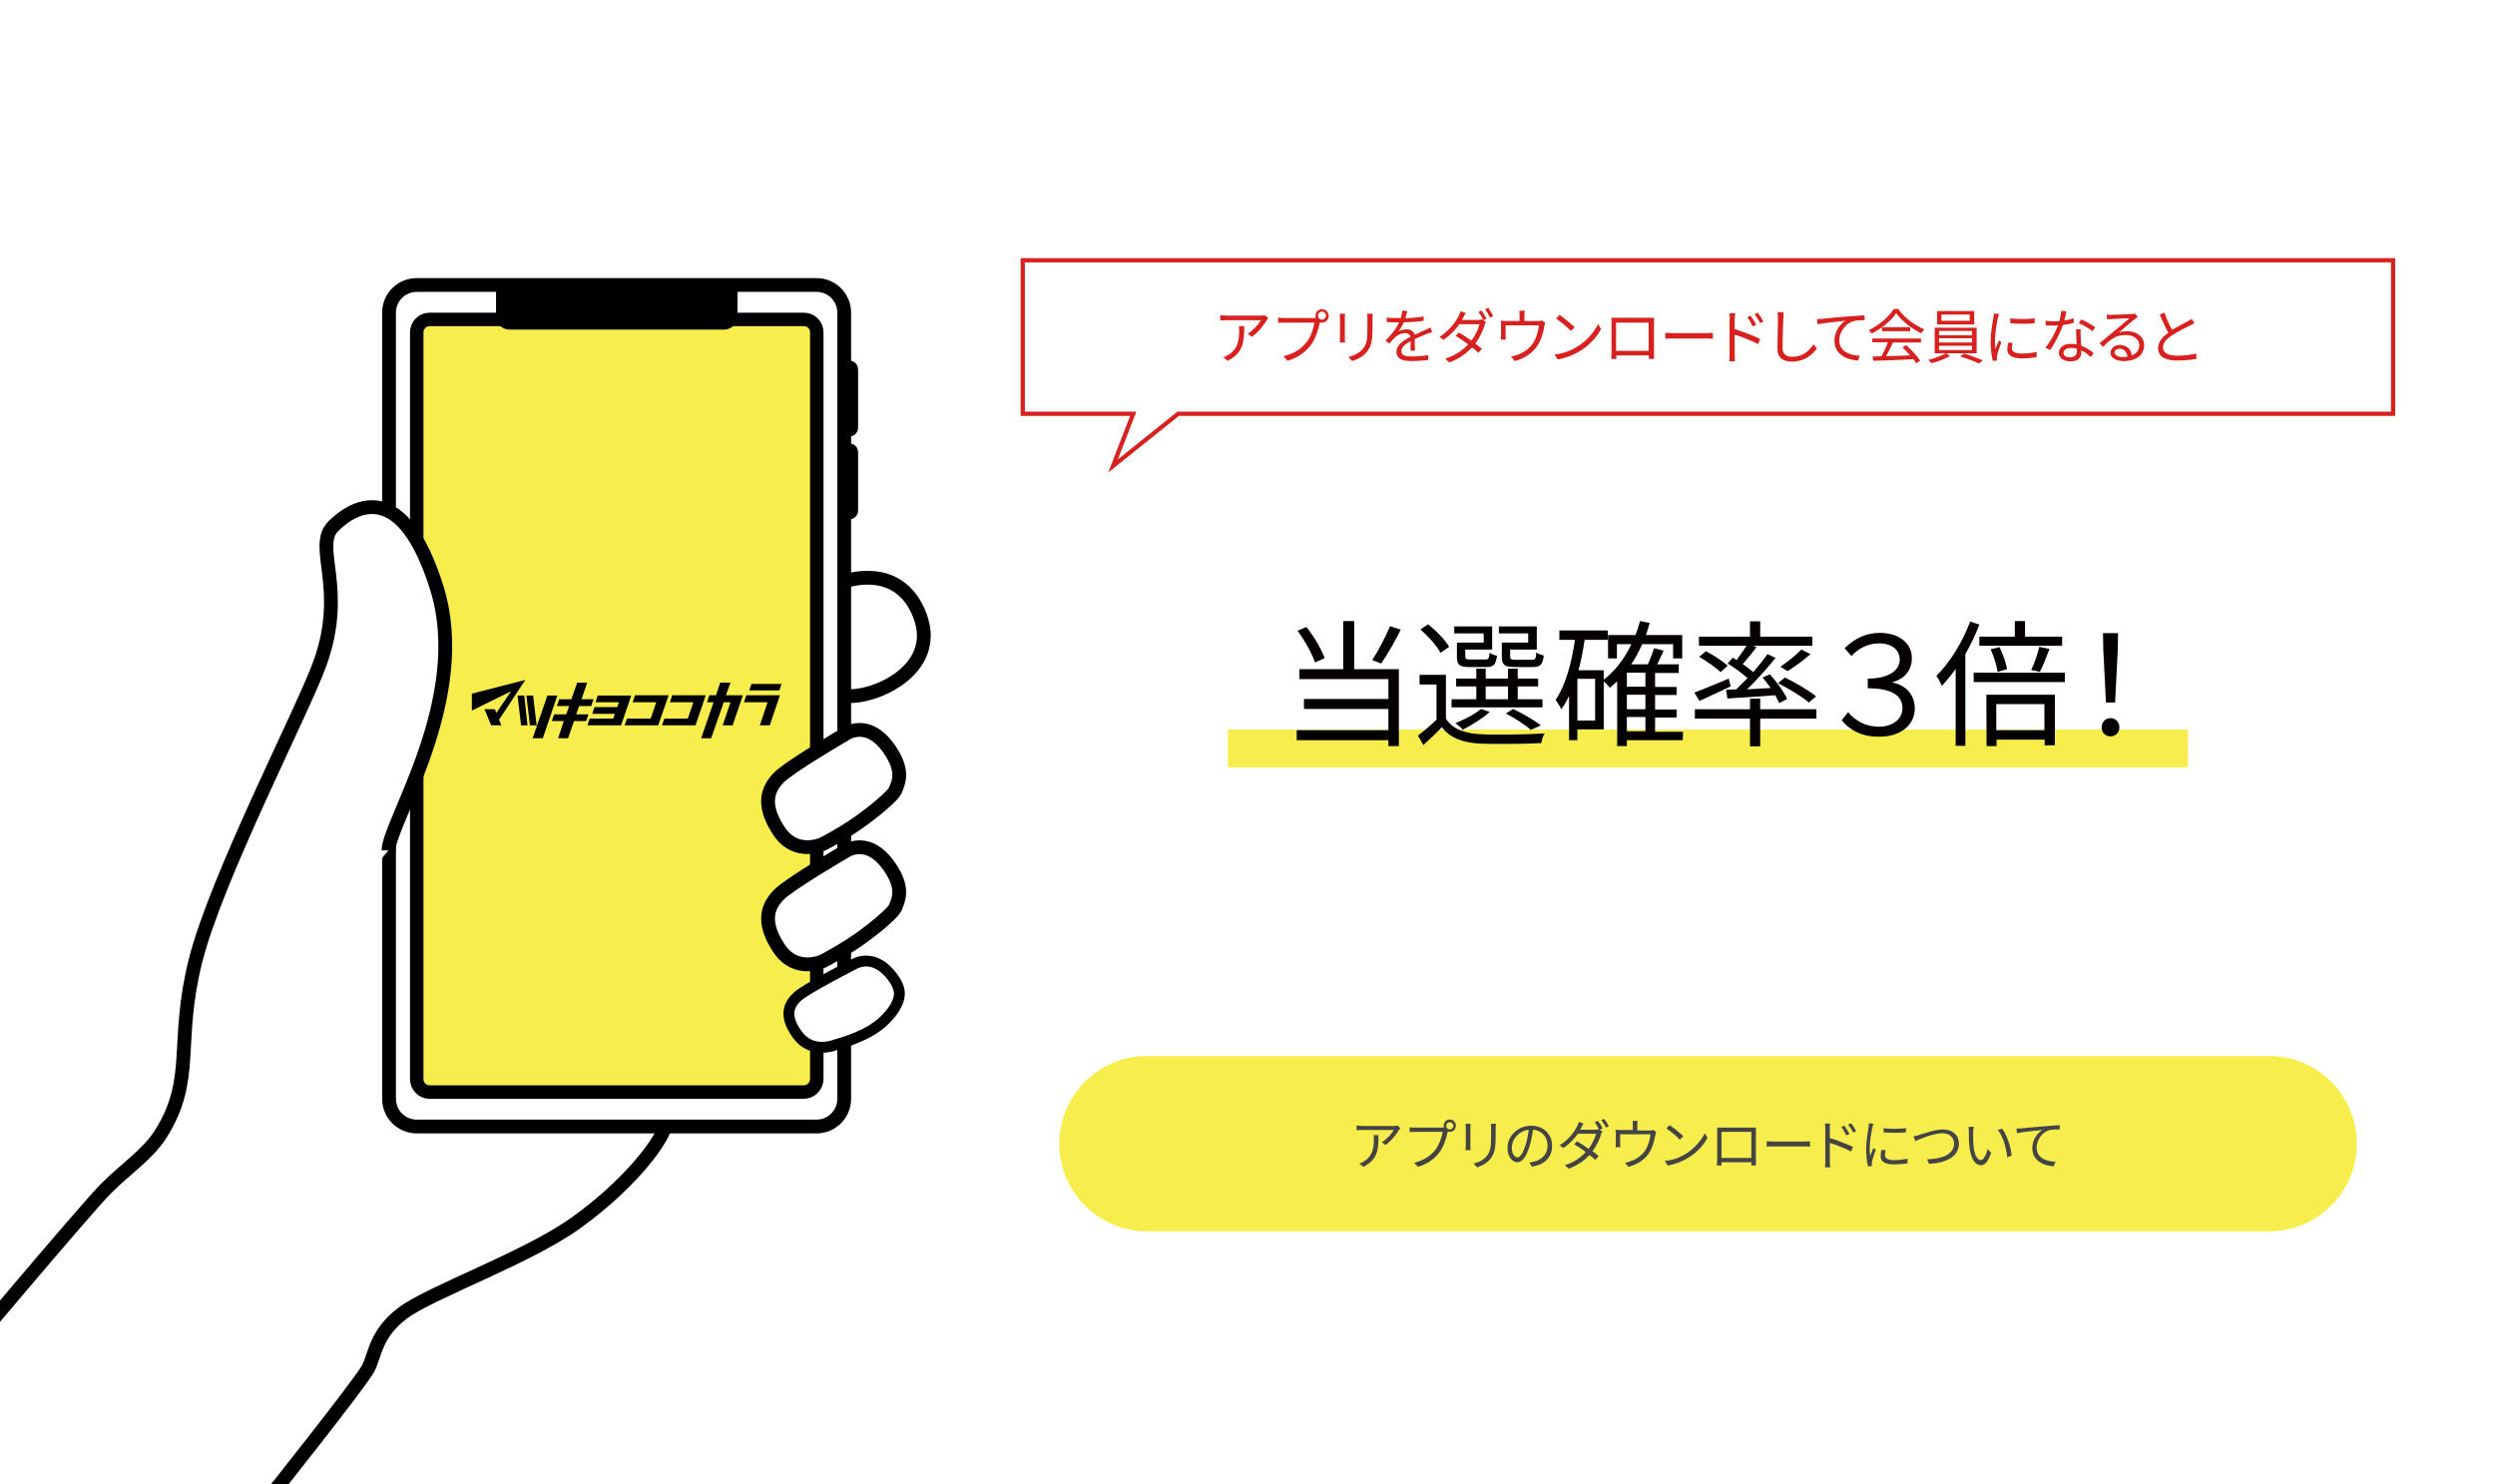 <?xml version="1.0" encoding="utf-8"?>
<!-- Generator: Adobe Illustrator 28.2.0, SVG Export Plug-In . SVG Version: 6.00 Build 0)  -->
<svg version="1.1" id="レイヤー_1" xmlns="http://www.w3.org/2000/svg" xmlns:xlink="http://www.w3.org/1999/xlink" x="0px"
	 y="0px" viewBox="0 0 928 552" style="enable-background:new 0 0 928 552;" xml:space="preserve">
<style type="text/css">
	.st0{fill:#FFFFFF;}
	.st1{fill:#F7EE4D;}
	.st2{fill:#444444;}
	.st3{fill:#FFFFFF;stroke:#000002;stroke-width:5.133;stroke-miterlimit:10;}
	.st4{fill:#F7EE4D;stroke:#000002;stroke-width:5;stroke-miterlimit:10;}
	.st5{fill:none;stroke:#000002;stroke-width:5.133;stroke-miterlimit:10;}
	.st6{fill:#FFFFFF;stroke:#000002;stroke-width:4.042;stroke-miterlimit:10;}
	.st7{fill:#000002;}
	.st8{fill:none;}
	.st9{fill:#D8211E;}
	.st10{fill:none;stroke:#D8211E;stroke-width:1.583;stroke-miterlimit:10;}
	.st11{fill:none;stroke:#F7EE4D;stroke-width:14.06;stroke-miterlimit:10;}
	.st12{fill:#040000;}
</style>
<rect class="st0" width="928" height="552"/>
<path class="st1" d="M844,458H426.6c-18,0-32.6-14.6-32.6-32.6l0,0c0-18,14.6-32.6,32.6-32.6H844c18,0,32.6,14.6,32.6,32.6l0,0
	C876.6,443.4,862,458,844,458z"/>
<g>
	<g>
		<path class="st2" d="M520.3,420.3c-0.8,1.4-2.7,4-5,5.6l-1.3-1.1c1.9-1.1,3.8-3.3,4.4-4.5h-11.5c-0.7,0-1.5,0-2.3,0.1v-1.8
			c0.7,0.1,1.6,0.2,2.3,0.2h11.6c0.4,0,1.1-0.1,1.4-0.1l1,1C520.7,419.8,520.5,420.1,520.3,420.3z M507.1,434l-1.5-1.2
			c0.6-0.2,1.3-0.5,1.8-0.9c3.1-1.9,3.6-4.8,3.6-8.2c0-0.5,0-0.9-0.1-1.5h1.8C512.8,427.7,512.3,431.4,507.1,434z"/>
		<path class="st2" d="M539.2,416.4c1.3,0,2.3,1,2.3,2.3s-1,2.3-2.3,2.3c-0.3,0-0.5,0-0.8-0.1c0,0.1,0,0.1,0,0.2
			c-0.4,2.1-1.4,5.4-3,7.5c-1.8,2.4-4.3,4.3-8,5.4l-1.4-1.5c3.9-1,6.2-2.7,7.9-4.9c1.4-1.8,2.4-4.7,2.7-6.6h-10.3
			c-0.8,0-1.5,0-2,0.1v-1.8c0.6,0.1,1.4,0.1,2,0.1h10.2c0.2,0,0.4,0,0.6,0c-0.1-0.2-0.1-0.4-0.1-0.6
			C536.9,417.5,537.9,416.4,539.2,416.4z M539.2,420.1c0.7,0,1.4-0.6,1.4-1.3c0-0.7-0.6-1.4-1.4-1.4c-0.7,0-1.3,0.6-1.3,1.4
			C537.9,419.5,538.5,420.1,539.2,420.1z"/>
		<path class="st2" d="M546.9,419.5v6.8c0,0.5,0,1.2,0.1,1.5h-1.9c0-0.3,0.1-1,0.1-1.6v-6.7c0-0.4,0-1.1-0.1-1.5h1.8
			C547,418.4,546.9,419,546.9,419.5z M556.3,419.7v3.3c0,4.9-0.7,6.5-2.1,8.2c-1.3,1.6-3.3,2.5-4.8,3l-1.3-1.4
			c1.9-0.5,3.6-1.3,4.8-2.7c1.4-1.7,1.7-3.3,1.7-7.1v-3.2c0-0.7,0-1.3-0.1-1.8h1.9C556.4,418.4,556.3,419,556.3,419.7z"/>
		<path class="st2" d="M569.8,433.9l-1-1.5c0.6-0.1,1.3-0.2,1.7-0.3c2.6-0.6,5.1-2.5,5.1-6c0-3.1-2-5.6-5.4-5.9
			c-0.3,1.9-0.6,3.9-1.2,5.8c-1.2,4.2-2.8,6.3-4.7,6.3c-1.8,0-3.6-2.1-3.6-5.4c0-4.4,3.9-8.2,8.8-8.2c4.7,0,7.8,3.3,7.8,7.5
			C577.3,430.4,574.5,433.3,569.8,433.9z M564.4,430.5c1,0,2-1.4,3.1-4.8c0.5-1.7,0.9-3.6,1.1-5.5c-3.9,0.5-6.3,3.8-6.3,6.6
			C562.3,429.4,563.5,430.5,564.4,430.5z"/>
		<path class="st2" d="M596.1,419.7l-1.1,0.5l1,0.6c-0.2,0.3-0.4,0.7-0.5,1.1c-0.5,1.9-1.7,4.3-3.2,6.3c0.9,0.6,1.7,1.2,2.3,1.8
			l-1.2,1.4c-0.6-0.5-1.4-1.2-2.2-1.8c-1.8,2-4.3,3.8-7.7,5.1l-1.5-1.3c3.4-1,6-2.9,7.8-4.9c-1.4-1.1-3-2.1-4.3-2.9l1.1-1.1
			c1.3,0.8,2.9,1.8,4.3,2.8c1.3-1.8,2.3-3.9,2.8-5.6h-6.8c-1.3,1.8-3.1,3.8-5.4,5.3l-1.4-1c3.5-2.2,5.6-5.2,6.5-7.1
			c0.2-0.4,0.5-1.1,0.6-1.6l1.8,0.6c-0.3,0.5-0.7,1.2-0.9,1.6c-0.1,0.2-0.3,0.5-0.4,0.7h5.5c0.5,0,1-0.1,1.3-0.2l0.3,0.2
			c-0.4-0.8-1.1-2-1.6-2.8l1.1-0.5C595,417.7,595.7,418.9,596.1,419.7z M598.4,418.9l-1.1,0.5c-0.4-0.9-1.1-2-1.7-2.8l1.1-0.4
			C597.2,416.9,598,418.1,598.4,418.9z"/>
		<path class="st2" d="M609,418.6v1.9h4.5c0.7,0,1.1-0.1,1.4-0.2l1.1,0.7c-0.1,0.3-0.2,0.8-0.3,1.2c-0.3,1.6-0.9,4.2-2,6.1
			c-1.5,2.7-4.3,4.7-8,5.7l-1.3-1.5c0.7-0.1,1.5-0.3,2.1-0.6c2-0.6,4.3-2.2,5.5-4.1c1.1-1.7,1.7-4.2,1.9-5.9h-11.3v3.6
			c0,0.4,0,0.9,0.1,1.2h-1.8c0-0.4,0.1-0.9,0.1-1.3v-3.6c0-0.4,0-1.1-0.1-1.6c0.6,0.1,1.2,0.1,1.9,0.1h4.5v-1.9c0-0.4,0-0.9-0.1-1.5
			h1.9C609,417.7,609,418.1,609,418.6z"/>
		<path class="st2" d="M627.3,429c3.1-2,5.6-5,6.8-7.5l1,1.7c-1.4,2.5-3.7,5.3-6.8,7.2c-2,1.3-4.6,2.5-8,3.1l-1.1-1.7
			C622.8,431.5,625.4,430.2,627.3,429z M626.1,422.6l-1.3,1.3c-1-1.1-3.5-3.2-5-4.2l1.2-1.2C622.4,419.4,625,421.5,626.1,422.6z"/>
		<path class="st2" d="M640.4,419.4h10.9c0.4,0,1.2,0,1.8,0c0,0.5,0,1.1,0,1.6v10c0,0.6,0,2.2,0,2.5h-1.7c0-0.1,0-0.6,0-1.2h-11.1
			c0,0.5,0,1,0,1.2h-1.7c0-0.3,0.1-1.8,0.1-2.5v-10c0-0.5,0-1.1,0-1.6C639.4,419.4,639.9,419.4,640.4,419.4z M640.3,430.7h11.1V421
			h-11.1V430.7z"/>
		<path class="st2" d="M659.9,424.6H671c1,0,1.7-0.1,2.2-0.1v2c-0.4,0-1.3-0.1-2.2-0.1h-11.1c-1.1,0-2.2,0-2.8,0.1v-2
			C657.7,424.5,658.8,424.6,659.9,424.6z"/>
		<path class="st2" d="M678.9,420c0-0.6,0-1.5-0.2-2.1h2c-0.1,0.6-0.1,1.5-0.1,2.1v3.3c2.7,0.8,6.5,2.3,8.6,3.3l-0.7,1.7
			c-2.2-1.2-5.7-2.5-7.9-3.2v6.7c0,0.6,0.1,1.7,0.1,2.4h-1.9c0.1-0.6,0.1-1.6,0.1-2.4L678.9,420L678.9,420z M687.9,421.8l-1.2,0.5
			c-0.5-1.1-1.1-2.2-1.8-3.1l1.1-0.5C686.5,419.4,687.4,420.8,687.9,421.8z M690.4,420.7l-1.1,0.6c-0.5-1.1-1.2-2.1-1.9-3l1.1-0.5
			C689,418.4,689.9,419.7,690.4,420.7z"/>
		<path class="st2" d="M696.4,419.4c-0.4,1.9-1,5.5-1,7.8c0,1,0.1,1.8,0.2,2.8c0.3-0.9,0.8-2.1,1.2-3l0.9,0.6
			c-0.5,1.4-1.3,3.6-1.4,4.5c-0.1,0.3-0.1,0.7-0.1,0.9c0,0.2,0,0.5,0.1,0.7l-1.5,0.1c-0.4-1.4-0.7-3.8-0.7-6.5c0-3,0.7-6.4,0.9-8.1
			c0.1-0.5,0.1-1,0.1-1.4l1.8,0.2C696.6,418.4,696.5,419,696.4,419.4z M701.1,429.7c0,0.9,0.7,1.8,3.4,1.8c1.8,0,3.4-0.2,5-0.5v1.7
			c-1.3,0.2-3,0.4-5.1,0.4c-3.4,0-4.9-1.1-4.9-3c0-0.7,0.1-1.4,0.3-2.4l1.5,0.1C701.2,428.6,701.1,429.2,701.1,429.7z M708.9,419.6
			v1.6c-2.2,0.2-6.1,0.2-8.3,0v-1.6C702.8,420,706.9,419.9,708.9,419.6z"/>
		<path class="st2" d="M714,422.1c1.7-0.5,5.7-2,8.6-2c3.4,0,6,1.9,6,5.3c0,4.8-4.8,7.2-11.1,7.5l-0.7-1.7c5.3-0.1,10-1.7,10-5.9
			c0-2.1-1.6-3.8-4.3-3.8c-3.3,0-8.5,2.2-10.1,2.9l-0.7-1.8C712.5,422.6,713.2,422.4,714,422.1z"/>
		<path class="st2" d="M733.9,421.1c0,1.3,0,3.1,0.1,4.8c0.3,3.4,1.3,5.6,2.8,5.6c1,0,2-2.1,2.5-4.1l1.3,1.4
			c-1.2,3.4-2.4,4.6-3.8,4.6c-1.9,0-3.8-1.9-4.3-7.1c-0.2-1.8-0.2-4.2-0.2-5.4c0-0.5,0-1.3-0.1-1.8h2
			C734,419.6,733.9,420.6,733.9,421.1z M748.2,429.8l-1.6,0.7c-0.4-3.7-1.6-7.8-3.5-10.2l1.6-0.5
			C746.4,422.1,747.9,426.3,748.2,429.8z"/>
		<path class="st2" d="M751.7,419.7c1.3-0.1,5.1-0.5,8.9-0.8c2.2-0.2,4.1-0.3,5.5-0.4v1.6c-1.2,0-2.9,0-4,0.3
			c-2.9,0.9-4.6,4-4.6,6.4c0,4,3.7,5.2,7,5.3l-0.6,1.7c-3.7-0.1-8-2.1-8-6.7c0-3.2,1.9-5.7,3.8-6.8c-2.2,0.2-7.3,0.7-9.5,1.2
			l-0.2-1.8C750.7,419.8,751.3,419.8,751.7,419.7z"/>
	</g>
</g>
<g>
	<g>
		<path class="st3" d="M303.7,419H155c-5.7,0-10.3-4.6-10.3-10.3V116.3c0-5.7,4.6-10.3,10.3-10.3h148.7c5.7,0,10.3,4.6,10.3,10.3
			v292.4C314,414.4,309.4,419,303.7,419z"/>
		<path class="st4" d="M298.9,406.2H159.8c-2.7,0-4.8-2.2-4.8-4.8V123.6c0-2.7,2.2-4.8,4.8-4.8H299c2.7,0,4.8,2.2,4.8,4.8v277.7
			C303.8,404,301.6,406.2,298.9,406.2z"/>
	</g>
	<path class="st3" d="M-22.2,514c0,0,53.9-64.2,61.6-71.9s15.6-12.7,20.5-20.5c12.8-20.5,5.1-33.4,12.8-64.2s39.8-92.8,46.2-110.4
		c10.3-28.2-2.6-43.6,5.1-51.3s25.7-18,38.5,23.1s-18,87.3-18,97.5"/>
	<path class="st5" d="M314,216.3c0,0,20.5-7.7,28.2,12.8s-18,31.2-28.2,29.7"/>
	<path class="st3" d="M314,273.3c0,0-20.6,12-24.4,16s-6.5,9.6,0,19.6s16.7,4.9,16.7,4.9s6.4-3.2,12.8-7.7
		c6.5-4.5,13-10.2,13.8-11.9c1.6-3.5,2.9-7.3-1-13.8C323.3,266.1,314,273.3,314,273.3z"/>
	<path class="st3" d="M314,316.9c0,0-20.6,12-24.4,16s-6.5,9.6,0,19.6s16.7,4.9,16.7,4.9s6.4-3.3,12.8-7.7
		c6.5-4.5,13-10.2,13.8-11.9c1.6-3.5,2.9-7.3-1-13.8C323.3,309.8,314,316.9,314,316.9z"/>
	<path class="st6" d="M317.3,358.8c0,0-17.4,8.9-20.6,11.8s-5.4,7.1,0,14.4s14.1,3.6,14.1,3.6s7.8-2,13.5-5.5c5.2-3.1,8.3-7.7,8.9-9
		c1.3-2.6,2.5-5.4-0.8-10.1C325.1,353.5,317.3,358.8,317.3,358.8z"/>
	<path class="st3" d="M99.5,557.8c0,0,34.9-43.8,37.5-48.9s2.6-12.8,12.8-20.5S196,467.9,214,455c18-12.8,30.8-28.2,33.4-35.9"/>
	<path class="st3" d="M315.9,159.8h-1.1c-0.4,0-0.7-0.3-0.7-0.7v-21.7c0-0.4,0.3-0.7,0.7-0.7h1.1c0.4,0,0.7,0.3,0.7,0.7v21.7
		C316.6,159.5,316.3,159.8,315.9,159.8z"/>
	<path class="st3" d="M315.9,190.6h-1.1c-0.4,0-0.7-0.3-0.7-0.7v-21.7c0-0.4,0.3-0.7,0.7-0.7h1.1c0.4,0,0.7,0.3,0.7,0.7v21.7
		C316.6,190.3,316.3,190.6,315.9,190.6z"/>
	<path class="st7" d="M269.3,122.6h-79.8c-2.8,0-5-2.2-5-5v-13h89.8v13C274.3,120.4,272,122.6,269.3,122.6z"/>
	<g>
		<g>
			<path class="st8" d="M292.7,255c0.2-0.6,0.1-1.3-0.3-1.9c-0.4-0.5-1-0.9-1.7-0.9h-11.2c-0.9,0-1.7,0.6-2,1.4l-0.8,2.5
				c-0.1,0.2-0.1,0.3-0.1,0.5c-0.1,0-0.2,0-0.3,0h-3.4l0.7-2c0.2-0.6,0.1-1.3-0.3-1.9s-1-0.9-1.7-0.9h-3.7c-0.9,0-1.7,0.6-2,1.4
				l-1.2,3.4h-42.5c-0.9,0-1.7,0.6-2,1.4v0.1H219l1.2-3.5c0.2-0.6,0.1-1.3-0.3-1.9c-0.4-0.5-1-0.9-1.7-0.9h-3.7
				c-0.9,0-1.7,0.6-2,1.4l-1.7,4.8H209c-0.1-0.2-0.2-0.4-0.3-0.6c-0.4-0.5-1-0.9-1.7-0.9h-3.7c-0.9,0-1.7,0.6-2,1.4l-1,2.9l-0.3-2.5
				c-0.1-1-1-1.8-2.1-1.8h-2.5c-0.1,0-0.3,0-0.4,0l0,0l1.7-2.6c0.5-0.7,0.5-1.6,0-2.3c-0.4-0.6-1-0.9-1.7-0.9c-0.2,0-0.3,0-0.5,0.1
				l-19.9,5.1c-0.9,0.2-1.6,1.1-1.6,2v6.3c0,0.7,0.4,1.4,1,1.8c0.3,0.2,0.7,0.3,1.1,0.3c0.3,0,0.6-0.1,0.9-0.2l2.2-1.1l0.4,0.9
				l1.9,4.6c0.2,0.5,0.6,0.9,1.2,1.1c0.2,0.1,0.5,0.1,0.8,0.1h3.8c0.7,0,1.3-0.3,1.7-0.9s0.5-1.3,0.2-1.9l-0.5-1.1l3-4.5l0.8,6.7
				c0.1,1,1,1.8,2.1,1.8h2.5c0.1,0,0.3,0,0.4,0c0.1,0,0.1,0,0.2,0l-0.7,2c-0.2,0.6-0.1,1.3,0.3,1.9c0.4,0.5,1,0.9,1.7,0.9h3.7
				c0.9,0,1.7-0.6,2-1.4l1.7-5h1.3l-1.2,3.6c-0.2,0.6-0.1,1.3,0.3,1.9c0.4,0.5,1,0.9,1.7,0.9h3.7c0.9,0,1.7-0.6,2-1.4l1.7-4.9h1.5
				c0.1,0.3,0.2,0.5,0.3,0.7c0.4,0.5,1,0.9,1.7,0.9h40.2c0.3,0,0.7-0.1,1-0.2l-0.8,2.3c-0.2,0.6-0.1,1.3,0.3,1.9s1,0.9,1.7,0.9h3.7
				c0.9,0,1.7-0.6,2-1.4l1.2-3.6c0.3,0.2,0.7,0.3,1,0.3h3.7c0.9,0,1.7-0.6,2-1.4l2.5-7.2h5.7l-2,5.9c-0.2,0.6-0.1,1.3,0.3,1.9
				s1,0.9,1.7,0.9h3.7c0.9,0,1.7-0.6,2-1.4l3.8-11.2c0.2-0.6,0.1-1.3-0.2-1.8l0,0L292.7,255z"/>
			<g>
				<g>
					<polygon points="203.6,258.7 198.1,274.6 201.9,274.6 207.3,258.7 					"/>
					<polygon points="192.5,258.7 193.8,269.8 196.2,269.8 195,258.7 					"/>
					<polygon points="198.3,258.7 195.8,258.7 197.1,269.8 199.6,269.8 					"/>
				</g>
				<polygon points="236.2,258.6 235.3,261.2 244.1,261.2 242,267.3 233.2,267.3 232.3,269.8 244.8,269.8 248.7,258.6 				"/>
				<polygon points="250,258.6 249.2,261.2 257.9,261.2 255.8,267.3 247.1,267.3 246.2,269.8 258.7,269.8 262.5,258.6 				"/>
				<g>
					<polygon points="276.7,261.2 285.5,261.2 282.6,269.8 286.3,269.8 290.1,258.6 277.6,258.6 					"/>
					<polygon points="290.7,254.4 279.5,254.4 278.7,256.8 289.9,256.8 					"/>
				</g>
				<polygon points="271.7,253.9 267.9,253.9 266.3,258.6 263.8,258.6 263,261.2 265.4,261.2 260.8,274.6 264.5,274.6 269.2,261.2 
					271.7,261.2 268.8,269.8 272.5,269.8 276.3,258.6 270,258.6 				"/>
				<polygon points="234.8,258.7 222.3,258.7 221.5,261.2 230.2,261.2 229.6,263 221.1,263 220.3,265.5 228.7,265.5 228.1,267.3 
					219.3,267.3 218.5,269.8 231,269.8 				"/>
				<polygon points="218.9,265.7 214.3,265.7 215.4,262.6 219.9,262.6 220.8,260.1 216.3,260.1 218.4,253.9 214.7,253.9 
					212.5,260.1 208,260.1 207.1,262.6 211.7,262.6 210.6,265.7 206.1,265.7 205.2,268.2 209.7,268.2 207.6,274.6 211.3,274.6 
					213.5,268.2 218,268.2 				"/>
				<polygon points="195.4,252.9 175.5,258 175.5,264.3 190.1,257.1 184.6,265.2 184.1,263.8 180.2,263.8 182.7,269.8 186.5,269.8 
					185.6,267.7 				"/>
			</g>
		</g>
	</g>
</g>
<g>
	<g>
		<path class="st9" d="M471.1,119.2c-0.9,1.5-3,4.4-5.5,6.1l-1.5-1.2c2-1.2,4.1-3.6,4.9-5h-12.6c-0.8,0-1.7,0-2.5,0.1v-2
			c0.8,0.1,1.7,0.2,2.5,0.2H469c0.4,0,1.2-0.1,1.6-0.1l1.1,1C471.5,118.6,471.2,119,471.1,119.2z M456.6,134.2l-1.6-1.3
			c0.6-0.2,1.4-0.6,2-1c3.4-2.1,3.9-5.3,3.9-9c0-0.5,0-1-0.1-1.6h2C462.8,127.3,462.3,131.4,456.6,134.2z"/>
		<path class="st9" d="M491.7,115c1.4,0,2.5,1.1,2.5,2.5s-1.1,2.5-2.5,2.5c-0.3,0-0.6,0-0.8-0.1c0,0.1,0,0.2,0,0.2
			c-0.5,2.3-1.6,5.9-3.3,8.2c-2,2.6-4.7,4.7-8.7,5.9l-1.5-1.7c4.3-1.1,6.8-2.9,8.6-5.3c1.6-2,2.6-5.1,2.9-7.2h-11.3
			c-0.9,0-1.6,0-2.2,0.1v-2c0.6,0.1,1.5,0.2,2.2,0.2h11.1c0.2,0,0.4,0,0.7,0c-0.1-0.2-0.1-0.5-0.1-0.7
			C489.2,116.1,490.3,115,491.7,115z M491.7,118.9c0.8,0,1.5-0.7,1.5-1.5s-0.7-1.5-1.5-1.5s-1.5,0.7-1.5,1.5
			C490.3,118.3,490.9,118.9,491.7,118.9z"/>
		<path class="st9" d="M500.2,118.3v7.4c0,0.6,0,1.3,0.1,1.7h-2c0-0.3,0.1-1,0.1-1.7v-7.4c0-0.4,0-1.2-0.1-1.6h2
			C500.2,117.2,500.2,117.8,500.2,118.3z M510.5,118.5v3.6c0,5.3-0.7,7.1-2.3,9c-1.4,1.7-3.7,2.7-5.3,3.2l-1.4-1.5
			c2-0.5,3.9-1.4,5.3-2.9c1.6-1.8,1.8-3.6,1.8-7.8v-3.5c0-0.8,0-1.4-0.1-1.9h2.1C510.5,117.1,510.5,117.7,510.5,118.5z"/>
		<path class="st9" d="M522.7,118.4c2.3-0.1,4.7-0.3,6.8-0.7v1.6c-2.2,0.4-4.9,0.5-7.4,0.6c-0.5,1.2-1.2,2.4-2,3.4
			c0.8-0.5,2.1-0.8,3.1-0.8c1.4,0,2.6,0.7,3,2c1.5-0.7,2.9-1.3,4-1.8c0.7-0.3,1.2-0.5,1.8-0.9l0.7,1.7c-0.6,0.2-1.4,0.5-2,0.7
			c-1.2,0.5-2.8,1.1-4.5,1.9c0,1.3,0,3.2,0.1,4.3h-1.7c0-0.8,0.1-2.3,0.1-3.5c-2.1,1.1-3.5,2.3-3.5,3.7c0,1.7,1.7,2,4,2
			c1.7,0,4.1-0.2,6-0.5v1.8c-1.7,0.2-4.1,0.4-6.1,0.4c-3.2,0-5.7-0.7-5.7-3.4c0-2.6,2.6-4.3,5.2-5.6c-0.2-1-1-1.4-2-1.4
			c-1.4,0-2.8,0.7-3.8,1.6c-0.6,0.6-1.3,1.4-2,2.3l-1.5-1.1c2.8-2.7,4.3-5,5.1-6.8c-0.3,0-0.7,0-1,0c-1,0-2.4,0-3.6-0.1v-1.7
			c1.2,0.2,2.7,0.2,3.7,0.2c0.5,0,1,0,1.5,0c0.3-1,0.5-1.9,0.6-2.8l1.8,0.2C523.2,116.5,523.1,117.4,522.7,118.4z"/>
		<path class="st9" d="M552.9,118.6l-1.2,0.5l1,0.6c-0.2,0.3-0.4,0.8-0.5,1.2c-0.6,2-1.8,4.7-3.5,6.9c1,0.7,1.8,1.4,2.5,1.9
			l-1.3,1.5c-0.7-0.6-1.5-1.3-2.4-2c-2,2.2-4.7,4.2-8.4,5.6l-1.6-1.4c3.7-1.1,6.6-3.2,8.6-5.3c-1.6-1.2-3.3-2.3-4.7-3.2l1.2-1.2
			c1.5,0.8,3.1,1.9,4.7,3c1.4-1.9,2.6-4.3,3-6.1h-7.5c-1.4,2-3.4,4.1-5.9,5.8l-1.5-1.1c3.8-2.4,6.1-5.7,7.1-7.7
			c0.2-0.4,0.6-1.2,0.7-1.8l2,0.6c-0.4,0.6-0.8,1.3-1,1.8c-0.1,0.2-0.3,0.5-0.4,0.8h6c0.6,0,1.1-0.1,1.5-0.2l0.4,0.2
			c-0.4-0.9-1.2-2.2-1.8-3l1.2-0.5C551.6,116.3,552.4,117.6,552.9,118.6z M555.4,117.6l-1.2,0.5c-0.5-1-1.2-2.2-1.8-3.1l1.2-0.5
			C554.1,115.4,554.9,116.8,555.4,117.6z"/>
		<path class="st9" d="M567,117.3v2.1h5c0.8,0,1.2-0.1,1.5-0.2l1.2,0.8c-0.1,0.3-0.2,0.9-0.3,1.3c-0.3,1.8-0.9,4.5-2.2,6.7
			c-1.7,2.9-4.7,5.2-8.8,6.3l-1.4-1.7c0.8-0.1,1.6-0.4,2.3-0.6c2.2-0.7,4.7-2.4,6-4.5c1.2-1.9,1.9-4.6,2.1-6.5H560v4
			c0,0.4,0,1,0.1,1.3h-1.9c0-0.4,0.1-1,0.1-1.4V121c0-0.5,0-1.2-0.1-1.7c0.6,0.1,1.3,0.1,2.1,0.1h4.9v-2.1c0-0.5,0-1-0.1-1.7h2.1
			C567,116.3,567,116.8,567,117.3z"/>
		<path class="st9" d="M587,128.7c3.4-2.1,6.1-5.4,7.4-8.2l1.1,1.9c-1.5,2.8-4.1,5.8-7.4,7.9c-2.2,1.4-5,2.7-8.7,3.4l-1.2-1.8
			C582,131.4,584.9,130.1,587,128.7z M585.7,121.7l-1.4,1.4c-1.1-1.2-3.9-3.5-5.5-4.6l1.3-1.4C581.6,118.2,584.4,120.5,585.7,121.7z
			"/>
		<path class="st9" d="M601.3,118.2h11.9c0.5,0,1.3,0,2,0c0,0.6,0,1.2,0,1.7v10.9c0,0.7,0,2.4,0,2.7h-1.9c0-0.2,0-0.7,0-1.3h-12.1
			c0,0.6,0,1.1,0,1.3h-1.9c0-0.3,0.1-1.9,0.1-2.7v-10.9c0-0.5,0-1.2,0-1.7C600.1,118.2,600.7,118.2,601.3,118.2z M601.1,130.5h12.1
			V120h-12.1V130.5z"/>
		<path class="st9" d="M622.6,123.9h12.1c1.1,0,1.9-0.1,2.4-0.1v2.2c-0.4,0-1.4-0.1-2.4-0.1h-12.2c-1.2,0-2.4,0-3.1,0.1v-2.2
			C620.2,123.8,621.4,123.9,622.6,123.9z"/>
		<path class="st9" d="M643.4,118.8c0-0.6,0-1.6-0.2-2.3h2.2c-0.1,0.7-0.2,1.6-0.2,2.3v3.6c2.9,0.9,7.1,2.5,9.5,3.7l-0.8,1.9
			c-2.4-1.3-6.2-2.8-8.7-3.5v7.3c0,0.7,0.1,1.9,0.1,2.6h-2.1c0.1-0.7,0.1-1.8,0.1-2.6v-13H643.4z M653.2,120.8l-1.3,0.6
			c-0.6-1.2-1.2-2.4-2-3.4l1.2-0.6C651.7,118.2,652.7,119.7,653.2,120.8z M655.9,119.6l-1.2,0.6c-0.6-1.2-1.3-2.3-2.1-3.3l1.2-0.6
			C654.4,117.1,655.4,118.6,655.9,119.6z"/>
		<path class="st9" d="M663.3,118.4c-0.1,2.5-0.3,7.7-0.3,11c0,2.4,1.5,3.3,3.6,3.3c4.1,0,6.3-2.3,7.9-4.6l1.3,1.5
			c-1.5,2.1-4.4,4.9-9.3,4.9c-3.2,0-5.4-1.3-5.4-4.9c0-3.3,0.2-8.9,0.2-11.2c0-0.8,0-1.6-0.2-2.3h2.2
			C663.4,116.9,663.4,117.6,663.3,118.4z"/>
		<path class="st9" d="M677.8,118.6c1.4-0.2,5.6-0.6,9.7-0.9c2.4-0.2,4.5-0.3,6-0.4v1.8c-1.3,0-3.2,0-4.3,0.4c-3.1,1-5.1,4.4-5.1,7
			c0,4.3,4,5.7,7.6,5.8l-0.6,1.8c-4.1-0.2-8.8-2.3-8.8-7.3c0-3.5,2.1-6.3,4.1-7.5c-2.4,0.3-8,0.8-10.4,1.3l-0.2-1.9
			C676.7,118.6,677.4,118.6,677.8,118.6z"/>
		<path class="st9" d="M706,114.9c2.3,3.3,6.2,6.1,9.7,7.6c-0.4,0.4-0.8,1-1.1,1.5c-3.4-1.7-7.3-4.6-9.3-7.5
			c-1.8,2.7-5.4,5.7-9.2,7.6c-0.2-0.4-0.6-1-1-1.3c3.8-1.8,7.5-5,9.2-7.8L706,114.9L706,114.9z M696.3,125.9h18.2v1.5h-10.4
			c-0.8,1.6-1.7,3.5-2.6,5.1c2.7-0.1,5.9-0.2,9-0.3c-0.9-1-2-2.1-2.9-3l1.4-0.8c2,1.8,4.2,4.1,5.2,5.8l-1.5,0.9
			c-0.3-0.4-0.6-1-1-1.5c-5.4,0.3-11.2,0.5-15,0.6l-0.2-1.6c1,0,2.1,0,3.3-0.1c0.8-1.5,1.8-3.5,2.4-5.2h-5.8v-1.4L696.3,125.9
			L696.3,125.9z M710.5,121.7v1.5H700v-1.5H710.5z"/>
		<path class="st9" d="M723.8,131.4l1.5,1c-1.8,1.1-4.6,2.1-6.9,2.7c-0.3-0.3-0.8-0.9-1.2-1.2C719.5,133.3,722.3,132.3,723.8,131.4
			h-4.2v-9.5h15.6v9.5H723.8z M734.3,120.7h-13.8v-5h13.8V120.7z M721.2,124.7h12.3v-1.6h-12.3V124.7z M721.2,127.4h12.3v-1.6h-12.3
			V127.4z M721.2,130.2h12.3v-1.6h-12.3V130.2z M732.6,117h-10.5v2.3h10.5V117z M730.5,131.5c2.3,0.7,5.2,1.8,7,2.5l-1.4,1.2
			c-1.7-0.8-4.6-1.9-7-2.6L730.5,131.5z"/>
		<path class="st9" d="M743.1,118.2c-0.4,2-1.1,6-1.1,8.5c0,1.1,0.1,2,0.2,3.1c0.4-1,0.9-2.3,1.3-3.2l0.9,0.7
			c-0.6,1.6-1.4,3.9-1.6,5c-0.1,0.3-0.1,0.8-0.1,1s0,0.6,0.1,0.8l-1.6,0.1c-0.4-1.6-0.8-4.1-0.8-7.1c0-3.3,0.7-7,1-8.9
			c0.1-0.5,0.2-1.1,0.2-1.6l2,0.2C743.4,117.1,743.2,117.8,743.1,118.2z M748.3,129.5c0,1,0.7,2,3.7,2c2,0,3.7-0.2,5.5-0.6v1.9
			c-1.4,0.3-3.3,0.5-5.5,0.5c-3.7,0-5.4-1.2-5.4-3.3c0-0.8,0.1-1.5,0.4-2.6l1.6,0.2C748.4,128.3,748.3,128.9,748.3,129.5z
			 M756.8,118.4v1.8c-2.4,0.3-6.7,0.3-9.1,0v-1.8C750.2,118.8,754.6,118.7,756.8,118.4z"/>
		<path class="st9" d="M767.8,119.2c1.2-0.2,2.3-0.4,3.5-0.8v1.7c-1.2,0.3-2.6,0.6-4,0.8c-1.1,3.1-3.1,7-4.8,9.3l-1.7-0.9
			c1.8-2.1,3.7-5.7,4.7-8.3c-0.7,0-1.3,0.1-2,0.1c-0.8,0-1.8,0-2.6-0.1l-0.1-1.7c0.8,0.1,1.8,0.2,2.7,0.2c0.8,0,1.6,0,2.5-0.1
			c0.3-1.2,0.6-2.6,0.7-3.8l1.9,0.2C768.5,116.6,768.1,117.9,767.8,119.2z M773.9,125c0,0.8,0.1,2.3,0.2,3.6
			c1.9,0.7,3.5,1.8,4.6,2.7l-1,1.5c-1-0.8-2.1-1.8-3.6-2.5c0,0.4,0,0.7,0,0.9c0,1.8-1.1,3.2-3.9,3.2c-2.4,0-4.4-1-4.4-3.2
			c0-2,1.9-3.3,4.4-3.3c0.8,0,1.5,0.1,2.2,0.2c-0.1-1.8-0.2-4-0.2-5.6h1.7C773.8,123.5,773.8,124.2,773.9,125z M770,132.9
			c1.8,0,2.5-1,2.5-2.2c0-0.3,0-0.6,0-1c-0.7-0.2-1.5-0.3-2.3-0.3c-1.6,0-2.7,0.8-2.7,1.8C767.4,132.2,768.3,132.9,770,132.9z
			 M773.2,120.2l0.9-1.4c1.6,0.7,4.1,2.1,5.2,2.9l-1,1.5C777.1,122.2,774.7,120.8,773.2,120.2z"/>
		<path class="st9" d="M785.3,117.1c1.2,0,6.4-0.2,7.6-0.3c0.7,0,1-0.1,1.2-0.2l1,1.3c-0.4,0.3-0.8,0.6-1.2,0.9
			c-1.1,0.8-4.1,3.4-5.8,4.9c1-0.4,2.1-0.5,3.1-0.5c3.7,0,6.3,2.2,6.3,5.2c0,3.6-2.9,5.9-7.6,5.9c-3,0-4.9-1.3-4.9-3.1
			c0-1.5,1.4-2.9,3.4-2.9c2.8,0,4.3,1.8,4.5,3.9c1.8-0.7,2.8-2,2.8-3.8c0-2.2-2.1-3.8-5-3.8c-3.7,0-5.7,1.6-8.5,4.4l-1.3-1.3
			c1.8-1.5,4.7-3.9,6-5c1.2-1,4-3.3,5.1-4.3c-1.2,0-5.6,0.2-6.8,0.3c-0.5,0-1,0.1-1.5,0.1l-0.1-1.8
			C784.2,117.1,784.8,117.1,785.3,117.1z M789.5,132.8c0.6,0,1.2,0,1.8-0.1c-0.2-1.8-1.3-3-3-3c-1,0-1.8,0.6-1.8,1.4
			C786.5,132.1,787.7,132.8,789.5,132.8z"/>
		<path class="st9" d="M807.9,122.7c2.1-1.3,4.5-2.4,5.7-3.1c0.6-0.4,1.1-0.7,1.6-1l1,1.6c-0.5,0.3-1.1,0.6-1.7,0.9
			c-1.5,0.8-4.6,2.2-6.7,3.7c-2.1,1.3-3.3,2.8-3.3,4.5c0,1.8,1.8,3,5.3,3c2.4,0,5.4-0.3,7.1-0.8v2c-1.7,0.3-4.2,0.6-7,0.6
			c-4.2,0-7.2-1.2-7.2-4.6c0-2.3,1.5-4.1,3.8-5.7c-1-1.8-2.2-4.4-3.2-6.8l1.8-0.7C805.8,118.6,806.9,121,807.9,122.7z"/>
	</g>
</g>
<g>
	<g>
		<polygon class="st10" points="380.4,96.8 380.4,153.9 421.5,153.9 414,173.3 438.2,153.9 890.1,153.9 890.1,96.8 		"/>
	</g>
</g>
<line class="st11" x1="456.7" y1="278.4" x2="813.8" y2="278.4"/>
<g>
	<path class="st12" d="M503.7,248.9h16.6v28.6h-3.9v-2.2h-34.1v-3.7h34.1v-7.9H485V260h31.4v-7.4h-33.1v-3.7h16.3V231h4.1V248.9z
		 M489.1,246.4c-1.1-3.3-3.8-8.2-6.5-11.8l3.3-1.4c2.9,3.6,5.6,8.3,6.8,11.6L489.1,246.4z M521,234.2c-2.1,4.3-5,9.3-7.3,12.6
		l-3.3-1.3c2.2-3.3,5-8.7,6.6-12.6L521,234.2z"/>
	<path class="st12" d="M537.8,267.3c2.4,3.8,6.9,5.5,12.9,5.8c5.8,0.3,17.6,0.1,23.8-0.3c-0.5,0.8-1.1,2.5-1.2,3.6
		c-5.8,0.3-16.7,0.4-22.5,0.2c-6.7-0.3-11.4-2.1-14.5-6.1c-2.1,2.2-4.4,4.4-6.9,6.6l-2-3.5c2.1-1.6,4.6-3.7,6.9-5.9v-13.1H528V251
		h9.8V267.3z M535.8,242.8c-1.3-2.5-4.6-6.2-7.5-8.7l2.9-1.9c3,2.4,6.4,5.9,7.8,8.4L535.8,242.8z M573.8,263.1h-33.9v-3h9.2v-4.8
		h-7.5v-2.9h7.5v-3.7h3.5v3.7h8.3v-3.7h3.6v3.7h7.6v2.9h-7.6v4.8h9.2v3H573.8z M551.8,235.6h-10.9V233H555v8.6h-10v2.6
		c0,0.9,0.3,1.1,1.9,1.1h5.5c1.2,0,1.5-0.3,1.6-2.5c0.7,0.5,1.9,0.9,2.8,1.1c-0.4,3.3-1.3,4.2-3.9,4.2h-6.3c-3.8,0-4.7-0.8-4.7-3.8
		V239h10L551.8,235.6L551.8,235.6z M554.1,264.8c-2.6,2.4-6.7,4.9-10,6.6c-0.6-0.7-2-1.9-2.8-2.4c3.5-1.4,7.2-3.3,9.5-5.3
		L554.1,264.8z M552.6,260.1h8.3v-4.8h-8.3V260.1z M568.2,235.6h-10.7V233h14.1v8.6h-9.9v2.6c0,1,0.3,1.2,2,1.2h6.1
		c1.2,0,1.5-0.3,1.6-2.7c0.7,0.5,1.9,0.9,2.8,1.1c-0.4,3.4-1.3,4.3-4,4.3h-6.8c-3.8,0-4.8-0.8-4.8-3.8V239h9.8v-3.4H568.2z
		 M569.4,271.5c-2.1-1.9-5.8-4.3-9.3-6.1l2.7-1.7c3.7,1.8,7.9,4.2,10.3,6.1L569.4,271.5z"/>
	<path class="st12" d="M625.9,275.3h-20.8v2.2h-3.6v-24.1c-0.9,0.9-1.8,1.6-2.7,2.4c-0.5-0.6-1.5-1.7-2.3-2.4v17.9h-9.8v4h-3.1
		v-16.4c-0.9,1.8-1.8,3.5-2.9,4.9c-0.4-0.9-1.5-2.7-2.1-3.5c3.7-5.4,5.9-13.5,7.2-22.3H580v-3.5h18v3.5h-8.6
		c-0.6,3.9-1.3,7.7-2.3,11.3h9.4v3.5c4.3-3.3,7.7-7.8,10.3-13.2h-5.4v5.3h-3.3v-8.7h10.2c0.7-1.7,1.2-3.4,1.7-5.2l3.6,0.7
		c-0.5,1.5-0.9,3.1-1.4,4.5h13.5v8.7h-3.4v-5.3h-11.5c-1.2,2.7-2.5,5.2-4.1,7.5h6.2c0.9-1.9,1.8-4.3,2.3-6l3.6,0.9
		c-0.8,1.7-1.7,3.6-2.4,5.1h8v3.2h-8.8v5.2h8v3h-8v5.4h8v3h-8v5.3H626L625.9,275.3L625.9,275.3z M593.3,252.5h-6.6V268h6.6V252.5z
		 M612,250.2h-6.9v5.2h6.9V250.2z M612,258.4h-6.9v5.4h6.9V258.4z M605.1,272h6.9v-5.3h-6.9V272z"/>
	<path class="st12" d="M643.7,255.3c-4,1.9-8.2,3.9-11.6,5.4l-1.9-3.1c3.3-1.2,8-3.2,12.8-5.2L643.7,255.3z M654.7,263.8h20.9v3.5
		h-20.9v10.3h-3.8v-10.3h-20.5v-3.5h20.5v-3.9h3.8V263.8z M645.9,245.5c1.3-1.7,2.7-3.7,3.7-5.3h-17.7v-3.4h19v-5.7h3.8v5.7h19.4
		v3.4H652l1.3,0.5c-1.6,2.2-3.5,4.5-5.1,6.3c1.4,1,2.8,2,3.9,3c2-2.3,3.9-4.7,5.3-6.7l3,1.4c-3,3.8-7,8.2-10.6,11.7l8.8-0.5
		c-1-1.4-2-2.7-3-3.9l2.7-1.2c2.5,2.8,5.3,6.6,6.4,9.2l-2.9,1.5c-0.4-0.8-0.9-1.8-1.5-2.9c-6.5,0.5-12.9,0.9-17.8,1.2l-0.5-3.2
		c1.1-0.1,2.4-0.1,3.8-0.2c1.3-1.3,2.7-2.7,4.2-4.2c-2-1.7-4.9-3.9-7.4-5.4l1.9-2.2L645.9,245.5z M640,250c-1.7-1.6-5.1-4-8-5.7
		l2.5-2.1c2.8,1.5,6.4,3.8,8.1,5.4L640,250z M672.8,261.3c-2.4-2.1-7.5-5.2-11.5-7.2l2.6-2.1c3.9,1.9,9,4.9,11.6,7L672.8,261.3z
		 M673.4,243.3c-2.6,2.3-5.9,4.7-8.5,6.3l-2.7-1.6c2.5-1.7,5.9-4.4,7.8-6.4L673.4,243.3z"/>
	<path class="st12" d="M685,267.9l2.4-3c2.8,3.3,6.6,5.4,11.5,5.4c4.8,0,8.7-2.6,8.7-6.9c0-4.5-3.7-7.4-12.9-7.4v-3.6
		c8.3,0,11.9-3.4,11.9-7c0-3.5-2.7-6.1-7.7-6.1c-3.8,0-7.4,1.6-10.3,4.7l-2.5-2.9c3.6-3.5,7.8-5.7,13-5.7c7.4,0,12,3.9,12,9.4
		c0,4.5-2.7,7.7-7.1,8.9v0.2c4.7,0.9,8.2,4.4,8.2,9.6c0,6.6-5.9,10.5-12.9,10.5C692.4,274.2,687.9,271.4,685,267.9z"/>
	<path class="st12" d="M736.2,232.3c-1.4,3.8-3.2,7.5-5.2,11v34.1h-3.6v-28.6c-1.6,2.3-3.4,4.4-5.1,6.3c-0.4-0.9-1.4-2.9-2.1-3.7
		c5-4.9,9.7-12.5,12.6-20.2L736.2,232.3z M768,250.2v3.5h-33.9v-3.5H768z M749.4,236.8V231h3.8v5.8H767v3.4h-30.8v-3.4H749.4z
		 M738.8,258.4h25.5v18.8h-3.8v-2.1h-17.9v2.4h-3.7L738.8,258.4L738.8,258.4z M743,249.9c-0.3-2.2-1.4-5.7-2.6-8.4l3.3-0.8
		c1.3,2.6,2.5,6.1,2.8,8.2L743,249.9z M742.5,261.9v9.7h17.9v-9.7H742.5z M755.5,249.2c1.1-2.2,2.4-6,3-8.6l3.8,0.8
		c-1.2,3-2.4,6.3-3.6,8.5L755.5,249.2z"/>
	<path class="st12" d="M781.7,270.5c0-2,1.5-3.4,3.3-3.4s3.3,1.4,3.3,3.4s-1.5,3.4-3.3,3.4C783.1,273.9,781.7,272.5,781.7,270.5z
		 M782.3,241.5l-0.1-6h5.6l-0.1,6l-1,19.8h-3.4L782.3,241.5z"/>
</g>
</svg>

